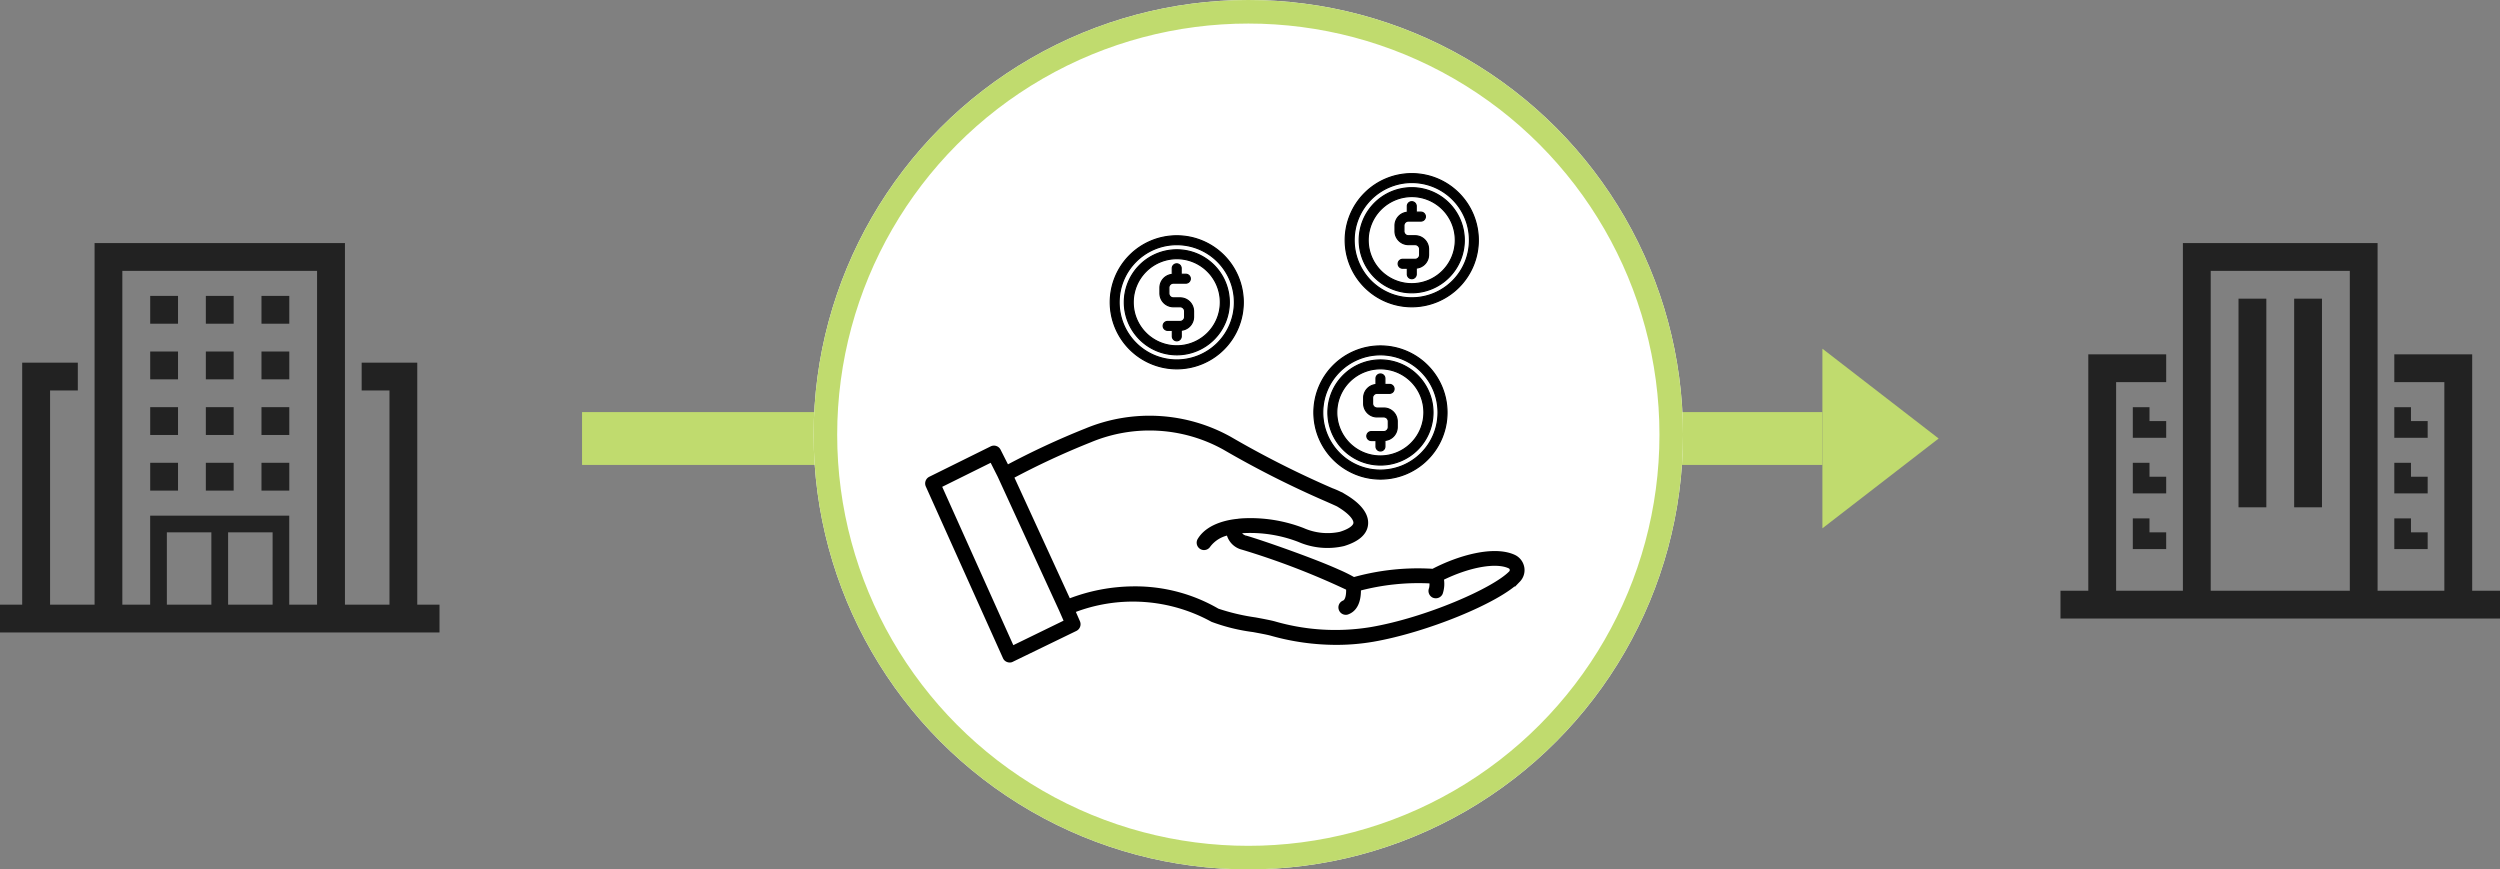 <svg xmlns="http://www.w3.org/2000/svg" width="212.271" height="73.818" viewBox="0 0 212.271 73.818">
  <rect x="0" y="0" width="212.271" height="73.818" fill="#808080" stroke="none"/>
  <g id="グループ_5679" data-name="グループ 5679" transform="translate(-436.864 -1773)">
    <g id="グループ_5423" data-name="グループ 5423" transform="translate(484.416 1802.607)">
      <rect id="長方形_28052" data-name="長方形 28052" width="105.317" height="4.486" transform="translate(1.869 5.383)" fill="#c0db6e"/>
      <path id="多角形_30" data-name="多角形 30" d="M7.626,0l7.626,9.869H0Z" transform="translate(117.055 0) rotate(90)" fill="#c0db6e"/>
    </g>
    <g id="グループ_5424" data-name="グループ 5424" transform="translate(436.864 1793.636)">
      <path id="パス_7875" data-name="パス 7875" d="M834.921,461.281V440.732H830.2v2.362h2.362v18.187h-3.78V430.576H807.522v30.705h-3.779V443.094H806.1v-2.362h-4.724v20.549h-1.889v2.362H836.81v-2.362Zm-12.283,0H818.86V455.14h3.779Zm-5.2,0h-3.778V455.14h3.778Zm6.613,0v-7.558h-11.81v7.558h-2.362V432.938h16.534v28.343Z" transform="translate(-799.492 -430.576)" fill="#222"/>
      <rect id="長方形_400" data-name="長方形 400" width="2.362" height="2.362" transform="translate(17.478 18.659)" fill="#222"/>
      <rect id="長方形_401" data-name="長方形 401" width="2.362" height="2.362" transform="translate(22.202 18.659)" fill="#222"/>
      <rect id="長方形_402" data-name="長方形 402" width="2.362" height="2.362" transform="translate(12.754 18.659)" fill="#222"/>
      <rect id="長方形_403" data-name="長方形 403" width="2.362" height="2.362" transform="translate(17.478 13.935)" fill="#222"/>
      <rect id="長方形_404" data-name="長方形 404" width="2.362" height="2.362" transform="translate(22.202 13.935)" fill="#222"/>
      <rect id="長方形_405" data-name="長方形 405" width="2.362" height="2.362" transform="translate(12.754 13.935)" fill="#222"/>
      <rect id="長方形_406" data-name="長方形 406" width="2.362" height="2.362" transform="translate(17.478 9.211)" fill="#222"/>
      <rect id="長方形_407" data-name="長方形 407" width="2.362" height="2.362" transform="translate(22.202 9.211)" fill="#222"/>
      <rect id="長方形_408" data-name="長方形 408" width="2.362" height="2.362" transform="translate(12.754 9.211)" fill="#222"/>
      <rect id="長方形_409" data-name="長方形 409" width="2.362" height="2.362" transform="translate(17.478 4.488)" fill="#222"/>
      <rect id="長方形_410" data-name="長方形 410" width="2.362" height="2.362" transform="translate(22.202 4.488)" fill="#222"/>
      <rect id="長方形_411" data-name="長方形 411" width="2.362" height="2.362" transform="translate(12.754 4.488)" fill="#222"/>
    </g>
    <g id="グループ_5425" data-name="グループ 5425" transform="translate(611.816 1793.636)">
      <path id="パス_7751" data-name="パス 7751" d="M975.863,194.6V174.527h-6.613v2.362H973.5V194.6h-5.669V165.079H951.3V194.6H945.63V176.889h4.251v-2.362h-6.613V194.6h-2.362v2.362h37.319V194.6Zm-22.2,0V167.441h11.81V194.6Z" transform="translate(-940.906 -165.079)" fill="#222"/>
      <rect id="長方形_280" data-name="長方形 280" width="2.362" height="17.715" transform="translate(15.117 4.723)" fill="#222"/>
      <rect id="長方形_281" data-name="長方形 281" width="2.362" height="17.715" transform="translate(19.841 4.723)" fill="#222"/>
      <path id="パス_7752" data-name="パス 7752" d="M991.741,189.86h-1.417v-1.181h-1.417v2.6h2.834Z" transform="translate(-960.563 -174.743)" fill="#222"/>
      <path id="パス_7753" data-name="パス 7753" d="M954.141,189.86h-1.417v-1.181h-1.417v2.6h2.834Z" transform="translate(-945.165 -174.743)" fill="#222"/>
      <path id="パス_7754" data-name="パス 7754" d="M954.141,197.86h-1.417v-1.181h-1.417v2.6h2.834Z" transform="translate(-945.165 -178.02)" fill="#222"/>
      <path id="パス_7755" data-name="パス 7755" d="M951.306,204.679v2.6h2.834V205.86h-1.417v-1.181Z" transform="translate(-945.165 -181.296)" fill="#222"/>
      <path id="パス_7756" data-name="パス 7756" d="M991.741,197.86h-1.417v-1.181h-1.417v2.6h2.834Z" transform="translate(-960.563 -178.02)" fill="#222"/>
      <path id="パス_7757" data-name="パス 7757" d="M991.741,205.86h-1.417v-1.181h-1.417v2.6h2.834Z" transform="translate(-960.563 -181.296)" fill="#222"/>
    </g>
    <g id="楕円形_159" data-name="楕円形 159" transform="translate(505.948 1773)" fill="#fff" stroke="#c0db6e" stroke-width="2">
      <ellipse cx="36.909" cy="36.909" rx="36.909" ry="36.909" stroke="none"/>
      <ellipse cx="36.909" cy="36.909" rx="35.909" ry="35.909" fill="none"/>
    </g>
    <g id="グループ_216" data-name="グループ 216" transform="translate(272.384 -6745.254)">
      <path id="パス_6511" data-name="パス 6511" d="M118.719,32a1.181,1.181,0,0,0-.652-.852c-1.666-.776-4.615.039-6.833,1.205a20.093,20.093,0,0,0-6.757.715,12.8,12.8,0,0,0-1.365-.677c-2.01-.915-6.41-2.46-7.833-2.871a.811.811,0,0,1-.615-.591c0-.039.077-.062.131-.077h.069c.023,0,.039-.015.061-.015.046-.008.108-.008.185-.015a11.622,11.622,0,0,1,4.76.76,5.954,5.954,0,0,0,3.732.345c1.151-.353,1.774-.89,1.85-1.581.092-.769-.506-1.575-1.743-2.319a6.636,6.636,0,0,0-1.121-.537,81.992,81.992,0,0,1-8.661-4.377A13.949,13.949,0,0,0,81.8,20.415a66.6,66.6,0,0,0-6.78,3.157L74.277,22.1a.377.377,0,0,0-.506-.17l-5.213,2.58a.383.383,0,0,0-.177.5l6.55,14.573a.348.348,0,0,0,.215.2.369.369,0,0,0,.131.023.284.284,0,0,0,.161-.04l5.39-2.616a.384.384,0,0,0,.184-.492l-.453-1.036a14.068,14.068,0,0,1,11.954.752,15.546,15.546,0,0,0,3.463.852c.652.121,1.274.238,1.535.314a20.262,20.262,0,0,0,5.5.769,18.293,18.293,0,0,0,3.094-.261c4.515-.783,10.612-3.279,12.308-5.03a1.162,1.162,0,0,0,.307-1.02M75.46,38.922l-6.242-13.9,4.553-2.257.752,1.49v.008l5.19,11.309.461,1.052Zm42.406-6.427c-1.436,1.482-7.2,3.992-11.893,4.8a18.73,18.73,0,0,1-8.254-.491c-.3-.083-.906-.2-1.6-.329a18.028,18.028,0,0,1-3.225-.76,13.8,13.8,0,0,0-7-1.874,15.274,15.274,0,0,0-5.643,1.081L75.352,24.249a66.17,66.17,0,0,1,6.726-3.126,13.167,13.167,0,0,1,11.456.636,82.66,82.66,0,0,0,8.746,4.416c.43.192.837.369.945.43.015.009.03.024.045.031.952.569,1.49,1.175,1.436,1.612-.046.361-.514.7-1.329.952a5.25,5.25,0,0,1-3.24-.33,12.292,12.292,0,0,0-5.067-.806c-.154.008-.276.023-.346.03-.008,0-.008,0-.015.008-.522.039-2.465.276-3.255,1.59a.375.375,0,0,0,.13.514.361.361,0,0,0,.192.054.378.378,0,0,0,.322-.184,2.846,2.846,0,0,1,1.811-1.09,1.529,1.529,0,0,0,1.16,1.251,64.747,64.747,0,0,1,9.014,3.471c.03.414,0,1.159-.407,1.32a.372.372,0,0,0-.215.484.379.379,0,0,0,.354.246.3.3,0,0,0,.138-.031c.86-.33.914-1.428.891-1.981a19.8,19.8,0,0,1,6.3-.645,1.735,1.735,0,0,1-.024.715.382.382,0,0,0,.177.506.43.43,0,0,0,.161.031.38.38,0,0,0,.345-.215,2.372,2.372,0,0,0,.069-1.26c2.327-1.159,4.7-1.6,5.875-1.044a.388.388,0,0,1,.23.3.42.42,0,0,1-.108.361" transform="translate(174.937 8534.45)" stroke="#000" stroke-width="0.5"/>
      <path id="パス_6512" data-name="パス 6512" d="M103.889,19.467h.572a.384.384,0,0,1,.383.383v.482a.383.383,0,0,1-.383.383H103.4a.378.378,0,0,0,0,.756h.4v.511a.377.377,0,1,0,.755,0v-.52a1.137,1.137,0,0,0,1.046-1.129V19.85a1.138,1.138,0,0,0-1.137-1.137h-.572a.383.383,0,0,1-.383-.383v-.482a.383.383,0,0,1,.383-.383h1.061a.378.378,0,0,0,0-.756h-.4V16.2a.377.377,0,1,0-.755,0v.52a1.136,1.136,0,0,0-1.047,1.129v.482a1.139,1.139,0,0,0,1.138,1.137" transform="translate(177.515 8534.186)" stroke="#000" stroke-width="0.1"/>
      <path id="パス_6513" data-name="パス 6513" d="M104.389,23.636a4.461,4.461,0,1,0-4.461-4.461,4.463,4.463,0,0,0,4.461,4.461m0-8.17a3.7,3.7,0,1,1-3.709,3.709,3.71,3.71,0,0,1,3.709-3.709" transform="translate(177.303 8534.103)" stroke="#000" stroke-width="0.1"/>
      <path id="パス_6514" data-name="パス 6514" d="M104.472,24.909a5.651,5.651,0,1,0-5.651-5.651,5.659,5.659,0,0,0,5.651,5.651m0-10.549a4.895,4.895,0,1,1-4.9,4.9,4.9,4.9,0,0,1,4.9-4.9" transform="translate(177.22 8534.021)" stroke="#000" stroke-width="0.1"/>
      <path id="パス_6515" data-name="パス 6515" d="M106.364,5.861h.572a.383.383,0,0,1,.383.383v.482a.383.383,0,0,1-.383.383h-1.061a.378.378,0,0,0,0,.756h.4v.51a.377.377,0,0,0,.755,0V7.854a1.135,1.135,0,0,0,1.047-1.129V6.244a1.139,1.139,0,0,0-1.138-1.137h-.572a.383.383,0,0,1-.382-.384v-.48a.382.382,0,0,1,.382-.383h1.062a.378.378,0,0,0,0-.756h-.4V2.593a.377.377,0,0,0-.755,0v.52a1.135,1.135,0,0,0-1.046,1.129v.48a1.139,1.139,0,0,0,1.137,1.138" transform="translate(177.7 8533.164)" stroke="#000" stroke-width="0.1"/>
      <path id="パス_6516" data-name="パス 6516" d="M106.861,10.029A4.461,4.461,0,1,0,102.4,5.568a4.469,4.469,0,0,0,4.461,4.461m0-8.17a3.7,3.7,0,1,1-3.7,3.709,3.716,3.716,0,0,1,3.7-3.709" transform="translate(177.488 8533.084)" stroke="#000" stroke-width="0.1"/>
      <path id="パス_6517" data-name="パス 6517" d="M106.944,11.3a5.651,5.651,0,1,0-5.651-5.651,5.656,5.656,0,0,0,5.651,5.651m0-10.549a4.895,4.895,0,1,1-4.891,4.9,4.9,4.9,0,0,1,4.891-4.9" transform="translate(177.406 8533)" stroke="#000" stroke-width="0.1"/>
      <path id="パス_6518" data-name="パス 6518" d="M87.8,10.766h.572a.383.383,0,0,1,.383.383v.482a.383.383,0,0,1-.383.383H87.312a.377.377,0,1,0,0,.755h.4v.511a.377.377,0,0,0,.755,0v-.519a1.137,1.137,0,0,0,1.047-1.129v-.482a1.139,1.139,0,0,0-1.138-1.137H87.8a.384.384,0,0,1-.383-.384V9.146a.384.384,0,0,1,.383-.383h1.061a.377.377,0,1,0,0-.755h-.4V7.5a.377.377,0,0,0-.755,0v.52a1.135,1.135,0,0,0-1.046,1.128v.482A1.139,1.139,0,0,0,87.8,10.766" transform="translate(176.309 8533.533)" stroke="#000" stroke-width="0.1"/>
      <path id="パス_6519" data-name="パス 6519" d="M88.3,14.928a4.457,4.457,0,1,0-4.453-4.461A4.46,4.46,0,0,0,88.3,14.928m0-8.162a3.7,3.7,0,1,1-3.7,3.7,3.71,3.71,0,0,1,3.7-3.7" transform="translate(176.098 8533.451)" stroke="#000" stroke-width="0.1"/>
      <path id="パス_6520" data-name="パス 6520" d="M88.378,16.2a5.647,5.647,0,1,0-5.643-5.651A5.656,5.656,0,0,0,88.378,16.2m0-10.542a4.895,4.895,0,1,1-4.891,4.891,4.9,4.9,0,0,1,4.891-4.891" transform="translate(176.015 8533.369)" stroke="#000" stroke-width="0.1"/>
    </g>
  </g>
</svg>
